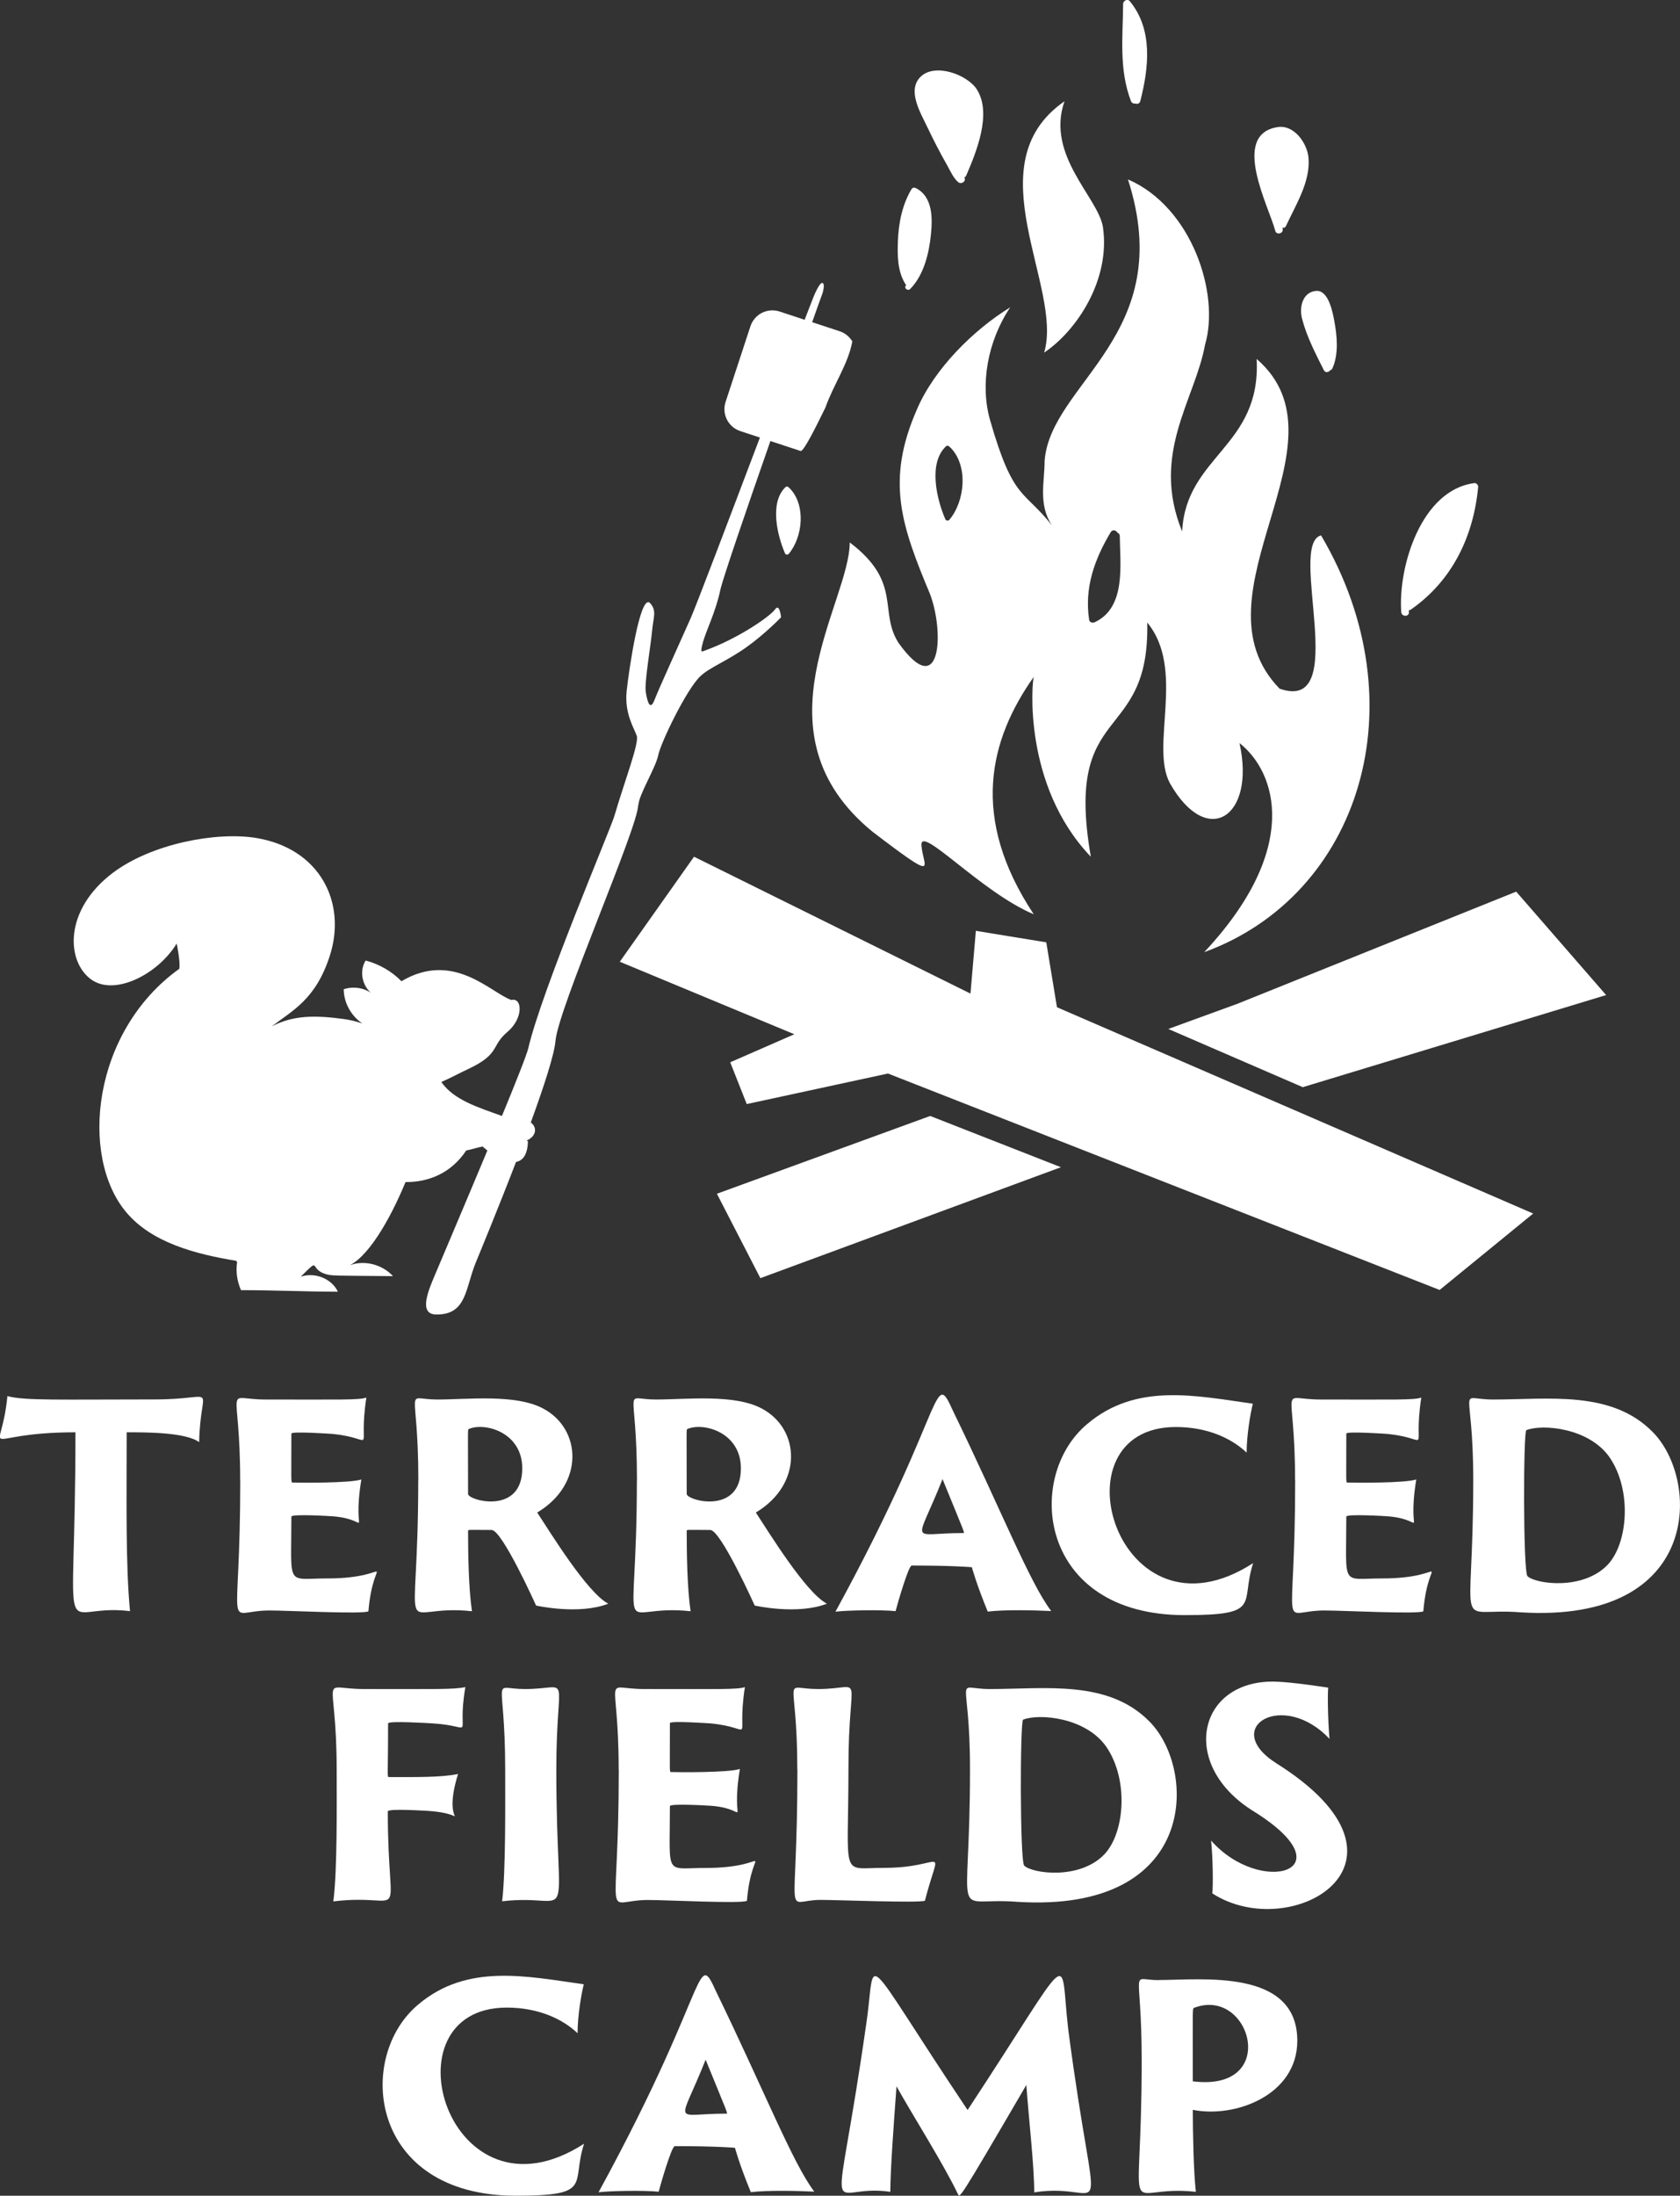 <?xml version="1.0" encoding="UTF-8"?><svg xmlns="http://www.w3.org/2000/svg" viewBox="0 0 181.04 236.48"><rect x="0" y="0" width="181.04" height="236.48" fill="#333333" stroke="none"/><defs><style>.d{fill:#fff;}</style></defs><g id="a"/><g id="b"><g id="c"><g><g><g><path class="d" d="M.81,150.36c1.8,.51,5.88,.36,15.87,.36,7.09,0,4.92-1.99,4.78,4.6-1.47-1.09-5.93-1.06-7.81-1.06,0,7.49-.12,14.21,.36,19.26-8.02-.99-5.88,5.7-5.88-19.26-10.73,0-8.02,3.18-7.33-3.91Z"/><path class="d" d="M25.88,159.42c0-10.78-1.91-8.69,2.76-8.69,7.93,0,10.08,.07,10.84-.21-.97,6.35,1.32,4.38-3.72,3.91-.15-.01-4.36-.3-4.36-.03,0,4.98-.07,5.27,.12,5.27,.85,.03,6.21,.07,7.42-.33-1.09,6.67,1.41,4.34-3.03,3.97-.21-.02-4.51-.28-4.51,.03,0,7.7-.62,6.66,3.85,6.66,7.68,0,5.01-3.15,4.45,3.54-.54,.33-8.65-.09-10.66-.09-5.01,0-3.15,3.38-3.15-14.02Z"/><path class="d" d="M45.08,159.42c0-10.59-1.66-8.69,2.03-8.69,3.26,0,8.45-.62,11.42,.97,4.16,2.2,4.46,8.16-.64,11.2,1.41,2.14,5.38,8.63,7.66,9.82-3.19,1.24-7.78,.2-7.78,.2,0,0-3.66-8.14-4.79-8.14-2.63,0-2.54-.08-2.54,.15,0,2.44,.06,6.19,.42,8.6-8.34-.91-5.79,4.74-5.79-14.11Zm5.36,1.48c0,.7,5.84,2.32,5.84-2.76,0-3.89-4.04-4.98-5.75-4.24-.15,.1-.09-.32-.09,7Z"/><path class="d" d="M68.64,159.42c0-10.59-1.66-8.69,2.03-8.69,3.26,0,8.45-.62,11.42,.97,4.16,2.2,4.46,8.16-.64,11.2,1.41,2.14,5.38,8.63,7.66,9.82-3.19,1.24-7.78,.2-7.78,.2,0,0-3.66-8.14-4.79-8.14-2.63,0-2.54-.08-2.54,.15,0,2.44,.06,6.19,.42,8.6-8.34-.91-5.79,4.74-5.79-14.11Zm5.36,1.48c0,.7,5.84,2.32,5.84-2.76,0-3.89-4.04-4.98-5.75-4.24-.15,.1-.09-.32-.09,7Z"/><path class="d" d="M117.17,153.36c5.28-4.48,11.74-3.03,17.84-2.18-.27,1.06-.67,3.42-.67,5.27-1.55-1.48-4.15-2.76-7.63-2.76-13.45,0-6.28,24.09,8.33,14.66-1.42,4.38,1.08,5.6-7.36,5.6-15.83,0-17.3-14.94-10.51-20.59Z"/><path class="d" d="M139.56,159.42c0-10.78-1.91-8.69,2.76-8.69,7.93,0,10.08,.07,10.84-.21-.97,6.35,1.32,4.38-3.72,3.91-.15-.01-4.36-.3-4.36-.03,0,5.38-.06,5.27,.12,5.27,.85,.03,6.21,.07,7.42-.33-1.09,6.67,1.41,4.34-3.03,3.97-.21-.02-4.51-.28-4.51,.03,0,7.7-.62,6.66,3.85,6.66,7.68,0,5.01-3.15,4.45,3.54-.54,.33-8.65-.09-10.66-.09-5.01,0-3.15,3.38-3.15-14.02Z"/><path class="d" d="M158.76,159.42c0-10.72-1.87-8.69,2.15-8.69,5.98,0,12.72-1.02,17.17,3.48,5.15,5.15,5.36,20.65-14.2,19.44-7.34-.59-5.12,3.06-5.12-14.23Zm5.84,10.33c.84,.84,5.99,1.58,8.66-1.24,2.18-2.32,2.62-8.03,.18-11.57-2.21-3.16-7.23-3.6-8.96-2.91-.33,.16-.35,15.17,.12,15.72Z"/><path class="d" d="M98.24,168.62c-.34,0-1.54,4.16-1.73,4.9-1.5-.16-5.21-.1-6.48,.06,6.48-11.85,9.02-18.61,10.32-21.57,1.11-2.5,1.34-2.27,2.33-.09,5.21,10.72,8.29,18.56,10.6,21.59-1.82-.09-5.11-.16-6.84,.06-1.24-3.01-1.71-4.78-1.71-4.78,0,0-1.9-.18-6.5-.18Zm5.54-3.51c.22,0,.27,.28-2.21-5.81-1.45,3.66-2.36,5.11-2.18,5.65s1.46,.16,4.39,.16Z"/></g><g><path class="d" d="M36.28,190.6c0-10.8-2.08-8.69,2.97-8.69,7.73,0,9.65,.06,10.9-.21-1.02,5.87,1.32,4.2-3.54,3.91-.31-.02-4.79-.3-4.79,0,0,5.95-.14,5.78,.12,5.78,2.83,0,5.6,.05,7.42-.33-1.98,6.35,2.1,4.31-3.3,3.97-.15,0-4.27-.28-4.27,.06,0,12.91,2.36,8.71-5.87,9.69,.44-3.34,.36-10.5,.36-14.17Z"/><path class="d" d="M54.44,190.6c0-10.57-1.66-8.69,2.12-8.69,5.18,0,3.39-2.23,3.39,8.69,0,18.22,2.25,13.21-5.84,14.17,.4-3.2,.33-10.8,.33-14.17Z"/><path class="d" d="M66.67,190.6c0-10.78-1.91-8.69,2.76-8.69,7.93,0,10.08,.07,10.84-.21-.97,6.35,1.32,4.38-3.72,3.91-.15-.01-4.36-.3-4.36-.03,0,5.38-.06,5.27,.12,5.27,.85,.03,6.21,.07,7.42-.33-1.09,6.67,1.41,4.34-3.03,3.97-.21-.02-4.51-.28-4.51,.03,0,7.7-.62,6.66,3.85,6.66,7.68,0,5.01-3.15,4.45,3.54-.54,.33-8.65-.09-10.66-.09-5.01,0-3.15,3.38-3.15-14.02Z"/><path class="d" d="M85.92,190.6c0-10.67-1.83-8.69,2.24-8.69,5.17,0,3.27-2.32,3.27,8.45,0,12.21-.94,10.81,3.85,10.81,6.71,0,6.06-2.91,4.39,3.54-.6,.26-9.49-.09-11.23-.09-4.11,0-2.51,3.1-2.51-14.02Z"/><path class="d" d="M104.53,190.6c0-10.72-1.87-8.69,2.15-8.69,5.98,0,12.72-1.02,17.17,3.48,5.15,5.15,5.36,20.65-14.2,19.44-7.34-.59-5.12,3.06-5.12-14.23Zm5.84,10.33c.84,.84,5.99,1.58,8.66-1.24,2.18-2.32,2.62-8.03,.18-11.57-2.21-3.16-7.23-3.6-8.96-2.91-.33,.16-.35,15.18,.12,15.72Z"/><path class="d" d="M130.52,198.24c5.32,6.03,14.94,3.3,4.59-3.15-8.09-4.98-6.07-14.11,2.21-13.98,1.89,.03,5.78,.65,5.81,.65-.06,.4-.07,3.04,.14,5.52-5.01-5.33-11.82-1.22-5.71,2.64,16.9,10.63,1.61,19.51-6.92,14,.09-.68,.08-3.69-.13-5.68Z"/></g><g><g><path class="d" d="M45.07,215.89c5.28-4.48,11.74-3.03,17.84-2.18-.27,1.06-.67,3.42-.67,5.27-1.55-1.48-4.15-2.76-7.63-2.76-13.45,0-6.28,24.09,8.33,14.66-1.42,4.38,1.08,5.6-7.36,5.6-15.83,0-17.3-14.94-10.51-20.59Z"/><path class="d" d="M72.71,231.15c-.34,0-1.54,4.16-1.73,4.9-1.5-.16-5.21-.1-6.48,.06,6.48-11.85,9.02-18.61,10.32-21.57,1.11-2.5,1.34-2.27,2.33-.09,5.21,10.72,8.29,18.56,10.6,21.59-1.82-.09-5.11-.16-6.84,.06-1.24-3.01-1.71-4.78-1.71-4.78,0,0-1.9-.18-6.5-.18Zm5.54-3.51c.22,0,.27,.28-2.21-5.81-1.45,3.66-2.36,5.11-2.18,5.65s1.46,.16,4.39,.16Z"/><path class="d" d="M93.37,217.83c1.1-7.46-.93-8.24,10.9,9.42,11.71-17.78,9.87-17.14,10.84-8.72,3.08,23.5,4.58,16.28-3.66,17.59,0-2.85-.57-7.72-.85-11.57-7.56,12.96-7.13,12.12-7.39,11.72-1.48-3.12-5-8.69-6.6-11.57-.33,4.51-.64,8.69-.67,11.36-7.11-1.06-5.96,5.61-2.57-18.23Z"/></g><path class="d" d="M124.85,213.26c-3.21,0-1.82-1.76-1.82,8.69,0,18.86-2.35,13.21,5.84,14.11-.25-2.1-.33-6.56-.33-8.83,4.54,.92,11.26-1.57,11.26-7.44,0-7.82-10.34-6.54-14.96-6.54Zm3.69,10.9c0-8.27-.07-7.83,.18-7.93,6.07-2.27,9.26,9.11-.18,7.93Z"/></g></g><path class="d" d="M133.27,108.14l30.12-12.11,9.69,11.14-32.69,9.92-14.49-6.27,7.36-2.68Zm-56.02,20.42l4.69,9.1,32.39-11.95-14.09-5.52-22.99,8.38Zm35.5-27.07l-7.59-1.24-.58,6.76-29.79-14.74-8,11.31,18.81,7.81-6.91,3.02,1.78,4.5,15.22-3.29,59.45,23.31,10.08-8.23-51.32-22.22-1.15-6.98Zm25.47-76.87s-.02-.07-.03-.1c.15,.04,.32,0,.4-.2,1.04-2.26,2.62-4.7,2.42-7.29-.12-1.58-1.54-3.63-3.34-3.34-5.09,.81-.91,8.59-.25,11.16,.13,.52,.93,.3,.8-.22Zm-36.17-6.85c.33,.58,.68,1.41,1.21,1.85,.38,.31,.91-.17,.65-.51,.08-.03,.16-.09,.21-.2,1.08-2.51,2.81-6.69,1.14-9.29-1.03-1.59-4.52-2.88-6.07-1.34-1.48,1.48,.04,3.92,.77,5.47,.65,1.36,1.34,2.71,2.09,4.02Zm38.25,16.51c.5,1.96,1.46,3.79,2.36,5.59,.16,.32,.53,.23,.69,0,.1-.02,.18-.09,.24-.21,.68-1.52,.5-3.48,.2-5.07-.16-.87-.6-3.36-1.96-3.26-1.47,.12-1.83,1.77-1.53,2.94Zm-55.27,18.26c-.07-.13-.25-.2-.39-.07-1.74,1.67-.87,5.23-.04,7.14,.06,.14,.29,.16,.39,.05,1.53-1.82,1.87-5.27,.12-7.06-.03-.03-.06-.05-.09-.06Zm6.54,5.88c5.7,4.32,3.09,7.41,5.25,10.81,4.63,6.48,4.94-1.23,3.4-5.25-3.09-7.41-4.79-12.19-1.4-19.91,1.85-4.32,6.03-8.5,10.04-10.97-2.47,3.7-3.25,8.34-2.17,12.14,2.51,8.74,3.62,7.46,6.67,11.35-1.5-2.26-.79-4.69-.79-6.96,.65-8.43,14.38-13.57,8.98-30.31,6.89,2.98,9.93,12.33,8.31,17.8-1.08,5.94-5.89,11.75-2.47,20.12,.41-8.18,8.53-9.1,8.03-18.58,10.5,9.07-7.41,25.36,2.47,35.51,7.77,2.73,.81-15.54,4.47-16.51,10.69,18.13,4.22,38.76-12.59,44.89,10.45-11.17,7.78-19.39,3.8-22.52,1.77,7.95-3.48,11.42-7.5,4.32-2.16-4.01,1.72-12.27-2.44-17.3,.28,13.28-9.01,8.36-6.08,25.22-7.4-7.73-6.32-18.99-6.15-19.37-4.79,6.78-6.91,15.15,0,25.57-5.69-2.39-12.3-9.74-12.1-7.41,.15,2.26,2.11,4.15-5.26-1.47-13.05-10.65-2.47-24.62-2.47-31.18Zm25.8,8.34c.04,.29,.39,.35,.61,.25,3.39-1.59,2.72-6.21,2.69-9.27,0-.19-.11-.31-.25-.37-.13-.26-.54-.38-.73-.05-1.75,2.92-2.85,6-2.32,9.44Zm-15.5-10.83c.07,.15,.32,.18,.43,.06,1.69-2.01,2.06-5.8,.14-7.77-.03-.03-.06-.05-.09-.06-.08-.14-.28-.22-.43-.07-1.92,1.83-.96,5.75-.04,7.85Zm49.95,9.99c0-.06,0-.13,0-.2,.07,0,.14-.01,.22-.07,4.46-3.11,6.75-7.88,7.25-13.21,.02-.2-.2-.44-.41-.41-5.72,.74-8.23,8.99-7.88,13.89,.04,.53,.87,.53,.83,0ZM122.36,11.16c.2,.07,.45,0,.52-.27,.92-3.59,1.39-7.72-1.14-10.77-.24-.29-.7-.04-.71,.29-.03,3.59-.46,7.05,.84,10.47,.09,.23,.3,.3,.49,.27Zm-24.72,19.54v.02c-.28,.28,.17,.68,.45,.4,1.5-1.53,2.04-3.95,2.23-5.89,.16-1.63,.25-4.03-1.64-4.98-.15-.07-.36-.04-.44,.1-1.02,1.69-1.41,3.7-1.48,5.59-.06,1.54-.06,3.3,.83,4.69,.02,.03,.04,.05,.06,.07Zm14.89,7.27c3.46-2.32,7.17-7.81,6.32-13.54-.54-3.2-6.17-7.71-4.14-13.52-9.83,6.8-.09,20.01-2.19,27.06Zm-43.73,48.75c-.01-1.03,1.86-4.03,2.13-5.37,.26-1.34,3.06-7.14,4.55-8.53,1.04-.97,2.86-1.62,4.95-3.11,2.06-1.47,3.74-3.23,3.74-3.23,0,0-.16-1.56-.64-.86-.48,.7-3.8,3.07-7.55,4.44-.43,.16-.54,.26-.22-.92,.32-1.18,1.38-3.28,1.86-5.59,.23-1.11,2.79-8.59,5.4-16.05l3.25,1.07c.3,.1,1.48-2.22,2.68-4.68,.83-2.39,2.43-4.62,2.9-7.12-.3-.49-.76-.89-1.35-1.09l-2.98-.98c.55-1.56,.95-2.68,1.11-3.1,.04-.12,.22-.77,.11-1.01q-.22-.49-.9,.98c-.11,.23-.52,1.28-1.13,2.87l-2.7-.89c-.63-.21-1.31-.15-1.9,.14-.59,.3-1.03,.82-1.24,1.44l-2.68,8.16c-.43,1.3,.28,2.71,1.59,3.14l2.11,.69c-3.31,8.74-6.88,18.16-7.48,19.5-1.12,2.53-3.4,7.52-3.88,8.76-.48,1.24-.78,.17-.94-.85-.16-1.02,.54-5.02,.68-6.58,.13-1.48,.53-2.15-.2-2.98-1.06-1.2-2.28,7.04-2.54,9.45-.26,2.42,.82,4.03,1.09,4.83,.27,.8-1.35,4.98-2.41,8.62-.44,1.49-7.83,18.81-9.28,25.02-.16,.69-1.33,3.64-2.84,7.3-2.59-.94-5.19-1.72-6.53-3.66,.95-.41,1.9-.93,2.88-1.39,3.51-1.64,2.43-2.49,4.24-4,1.75-1.47,1.61-3.74,.43-3.44-2.2-.75-6.23-5.36-11.85-2.02-1.04-1.07-2.42-1.86-3.86-2.23-.81,1.33-.21,3.04,.85,3.68-.9-.73-2.11-.95-3.21-.59,.01,1.46,.8,2.88,2.01,3.69-.62-.21-1.27-.38-2-.48-3.05-.41-5.41-.44-7.76,.79,2.23-1.72,4.73-2.88,6.25-7.6,1.86-5.78-1.11-11.57-7.93-12.69-4.27-.7-11.27,.6-15.47,3.77-5.27,3.99-5.02,9.53-2.3,11.48,2.54,1.81,7.2-.59,9.2-3.88,0,0,.42,1.95,.28,2.72-9.43,6.77-10.74,20.19-5.75,26.18,2.77,3.33,7.52,4.55,11.89,5.27,.03,.05,.06,.11,.09,.16-.16,1.01,.01,2.06,.42,3,3.47,0,6.97,.16,10.44,.17-.63-1.36-2.41-2.15-4-1.62,2.21-2.19,.85-.87,2.63-.3,.69,.22,.81,.18,7.31,.24-1.25-1.35-3.32-1.82-4.98-1.04,2.17-.76,4.62-4.95,6.33-9.09,2.49,.02,4.92-.96,6.54-3.4,.65-.13,1.11-.3,1.76-.43,.17,.15,.35,.29,.52,.43-2.25,5.39-4.71,11.17-5.65,13.4-.67,1.59-1.83,4.23,.12,4.26,3.31,.06,3.14-2.8,4.27-5.57,.37-.9,2.37-5.72,4.35-10.86,.74-.13,1.25-.8,1.28-2.23-.05-.03-.08-.05-.13-.08,.95-.4,1.22-1.33,.44-1.94,1.4-3.84,2.53-7.29,2.66-8.78,.3-3.55,8.94-23.08,8.91-25.42Z"/></g></g></g></svg>